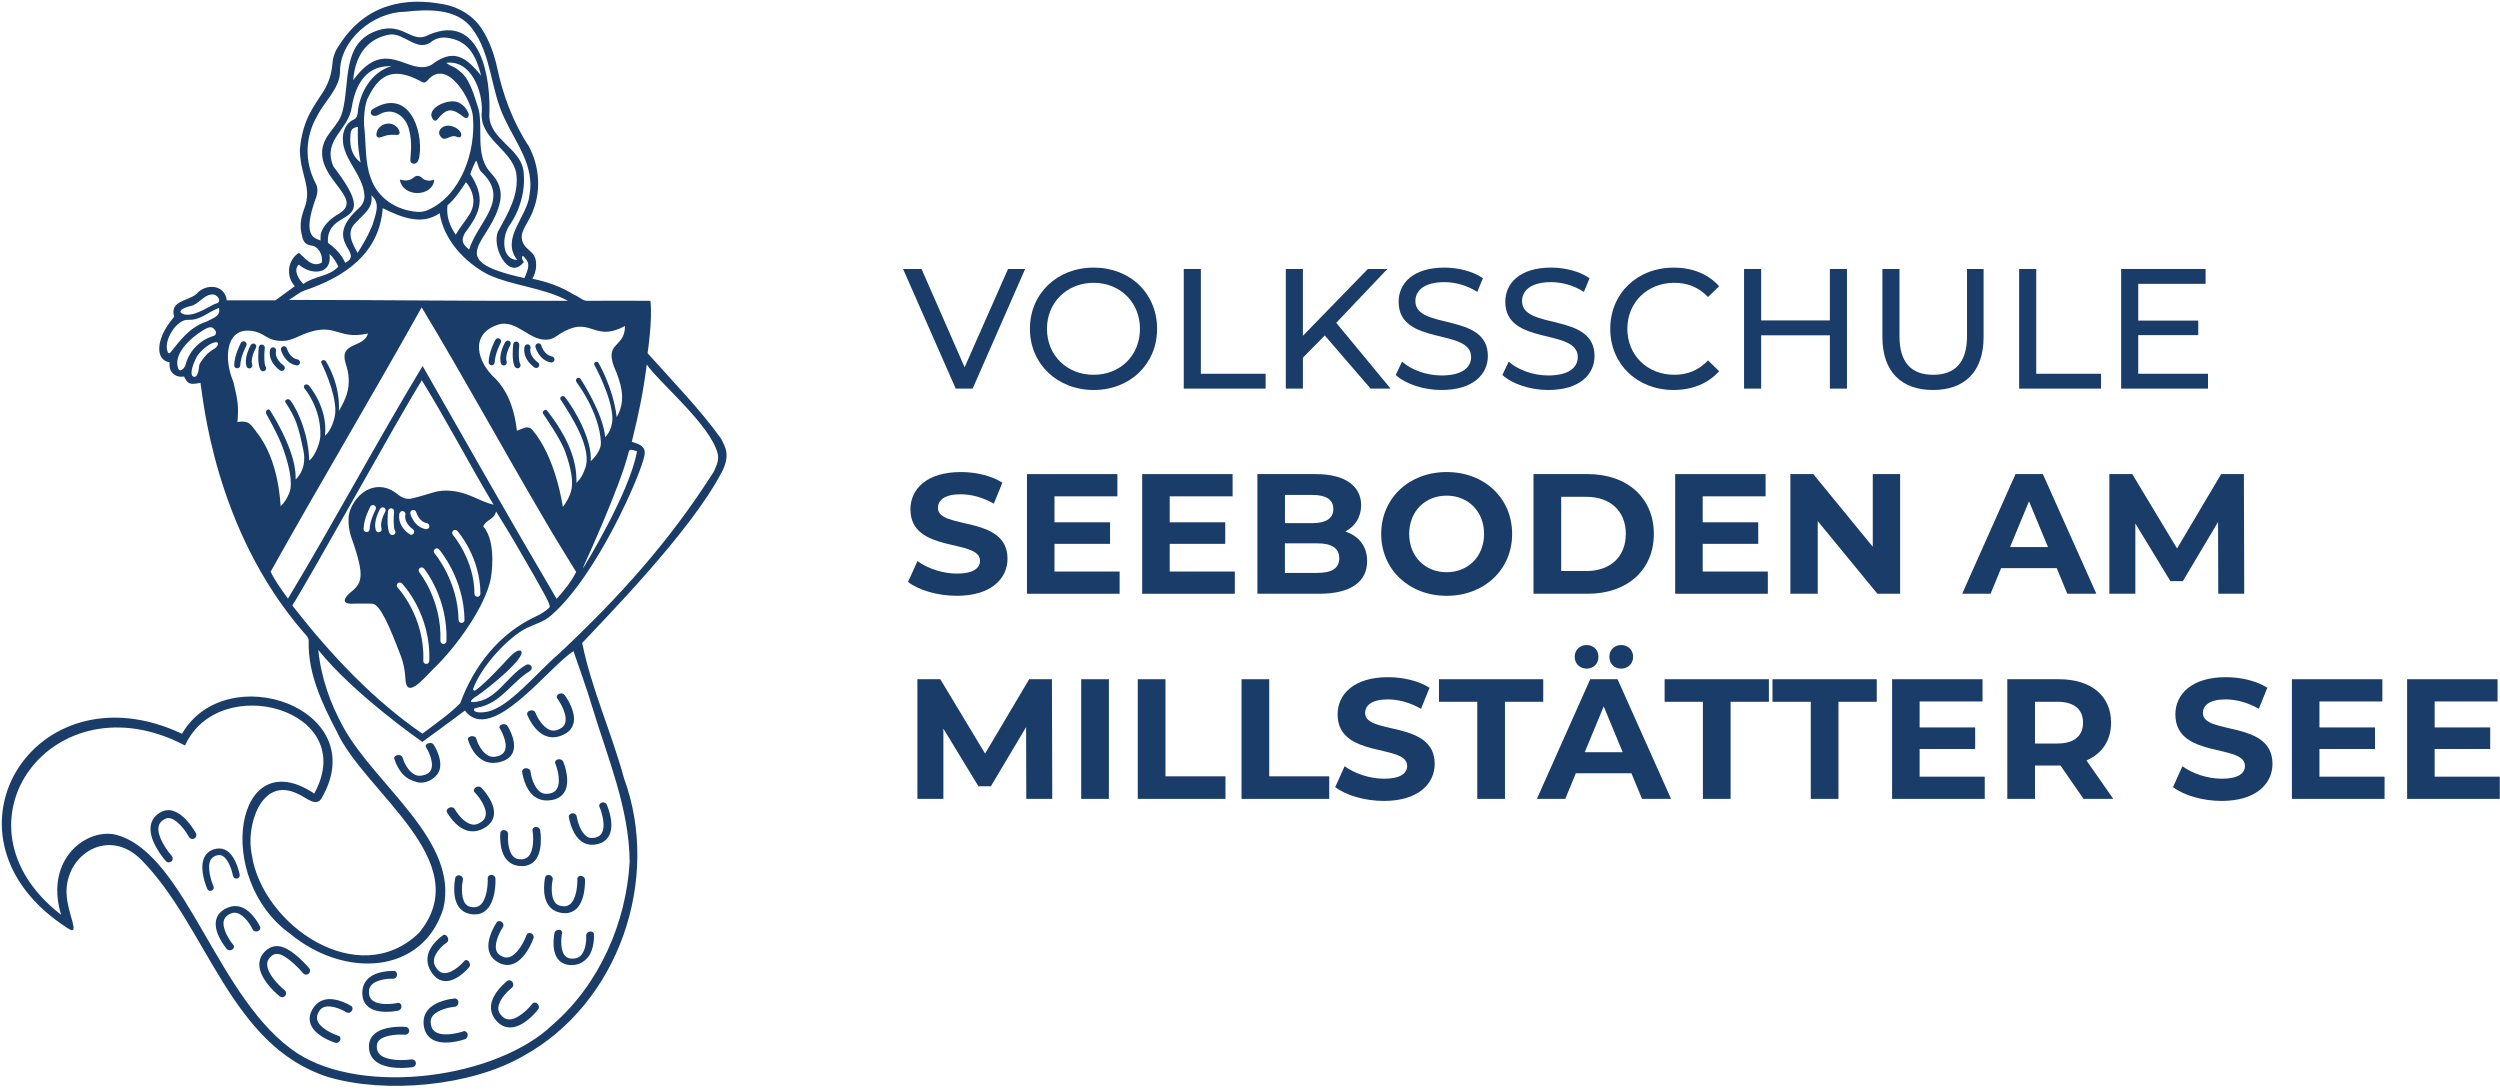<svg width="585" height="255" viewBox="0 0 585 255" fill="none" xmlns="http://www.w3.org/2000/svg">
<path d="M239.88 62.94L227.6 90.939H223.64L211.32 62.94H215.64L225.72 85.939L235.88 62.94H239.88Z" fill="#193C68"/>
<path d="M241 76.939C241 68.739 247.32 62.619 255.92 62.619C264.52 62.619 270.76 68.699 270.76 76.939C270.76 85.179 264.44 91.259 255.92 91.259C247.4 91.259 241 85.139 241 76.939ZM266.75 76.939C266.75 70.739 262.11 66.179 255.91 66.179C249.71 66.179 244.99 70.739 244.99 76.939C244.99 83.139 249.63 87.699 255.91 87.699C262.19 87.699 266.75 83.139 266.75 76.939Z" fill="#193C68"/>
<path d="M277 62.94H281V87.46H296.16V90.939H277V62.94Z" fill="#193C68"/>
<path d="M310 78.499L304.88 83.699V90.939H300.88V62.94H304.88V78.579L320.08 62.94H324.64L312.68 75.539L325.4 90.939H320.72L310 78.499Z" fill="#193C68"/>
<path d="M326.6 87.739L328.08 84.619C330.16 86.499 333.72 87.859 337.32 87.859C342.16 87.859 344.24 85.979 344.24 83.539C344.24 76.699 327.28 81.019 327.28 70.619C327.28 66.299 330.64 62.619 338 62.619C341.28 62.619 344.68 63.499 347 65.099L345.68 68.299C343.24 66.739 340.48 66.019 338 66.019C333.24 66.019 331.2 68.019 331.2 70.459C331.2 77.299 348.16 73.019 348.16 83.299C348.16 87.579 344.72 91.259 337.32 91.259C333.04 91.259 328.84 89.819 326.6 87.739Z" fill="#193C68"/>
<path d="M351.56 87.739L353.04 84.619C355.12 86.499 358.68 87.859 362.28 87.859C367.12 87.859 369.2 85.979 369.2 83.539C369.2 76.699 352.24 81.019 352.24 70.619C352.24 66.299 355.6 62.619 362.96 62.619C366.24 62.619 369.64 63.499 371.96 65.099L370.64 68.299C368.2 66.739 365.44 66.019 362.96 66.019C358.2 66.019 356.16 68.019 356.16 70.459C356.16 77.299 373.12 73.019 373.12 83.299C373.12 87.579 369.68 91.259 362.28 91.259C358 91.259 353.8 89.819 351.56 87.739Z" fill="#193C68"/>
<path d="M376.8 76.939C376.8 68.659 383.12 62.619 391.64 62.619C395.96 62.619 399.72 64.099 402.28 66.979L399.68 69.499C397.52 67.219 394.88 66.179 391.8 66.179C385.48 66.179 380.8 70.739 380.8 76.939C380.8 83.139 385.48 87.699 391.8 87.699C394.88 87.699 397.52 86.619 399.68 84.339L402.28 86.859C399.72 89.739 395.96 91.259 391.6 91.259C383.12 91.259 376.8 85.219 376.8 76.939Z" fill="#193C68"/>
<path d="M432.19 62.94V90.939H428.19V78.46H412.11V90.939H408.11V62.94H412.11V74.979H428.19V62.94H432.19Z" fill="#193C68"/>
<path d="M440.48 78.859V62.94H444.48V78.699C444.48 84.899 447.32 87.699 452.36 87.699C457.4 87.699 460.28 84.899 460.28 78.699V62.94H464.16V78.859C464.16 86.98 459.72 91.259 452.32 91.259C444.92 91.259 440.48 86.98 440.48 78.859Z" fill="#193C68"/>
<path d="M472.48 62.94H476.48V87.46H491.64V90.939H472.48V62.94Z" fill="#193C68"/>
<path d="M516.67 87.46V90.939H496.35V62.94H516.11V66.419H500.35V75.019H514.39V78.419H500.35V87.46H516.67Z" fill="#193C68"/>
<path d="M212.48 136.179L214.68 131.299C217.04 133.019 220.56 134.219 223.92 134.219C227.76 134.219 229.32 132.939 229.32 131.219C229.32 125.979 213.04 129.579 213.04 119.179C213.04 114.419 216.88 110.459 224.84 110.459C228.36 110.459 231.96 111.299 234.56 112.939L232.56 117.859C229.96 116.379 227.28 115.659 224.8 115.659C220.96 115.659 219.48 117.099 219.48 118.859C219.48 124.019 235.76 120.459 235.76 130.739C235.76 135.419 231.88 139.419 223.88 139.419C219.44 139.419 214.96 138.099 212.48 136.179Z" fill="#193C68"/>
<path d="M261.99 133.739V138.939H240.31V110.939H261.47V116.139H246.75V122.219H259.75V127.259H246.75V133.739H261.99Z" fill="#193C68"/>
<path d="M288.95 133.739V138.939H267.27V110.939H288.43V116.139H273.71V122.219H286.71V127.259H273.71V133.739H288.95Z" fill="#193C68"/>
<path d="M319.91 131.299C319.91 136.139 316.07 138.939 308.71 138.939H294.23V110.939H307.91C314.91 110.939 318.51 113.859 318.51 118.219C318.51 121.019 317.07 123.179 314.79 124.379C317.91 125.379 319.91 127.779 319.91 131.299ZM300.68 115.819V122.419H307.12C310.28 122.419 312 121.299 312 119.099C312 116.899 310.28 115.819 307.12 115.819H300.68ZM313.39 130.619C313.39 128.259 311.59 127.139 308.23 127.139H300.67V134.059H308.23C311.59 134.059 313.39 133.019 313.39 130.619Z" fill="#193C68"/>
<path d="M323.2 124.939C323.2 116.619 329.68 110.459 338.52 110.459C347.36 110.459 353.84 116.579 353.84 124.939C353.84 133.299 347.32 139.419 338.52 139.419C329.72 139.419 323.2 133.259 323.2 124.939ZM347.27 124.939C347.27 119.619 343.51 115.979 338.51 115.979C333.51 115.979 329.75 119.619 329.75 124.939C329.75 130.259 333.51 133.899 338.51 133.899C343.51 133.899 347.27 130.259 347.27 124.939Z" fill="#193C68"/>
<path d="M358.84 110.939H371.56C380.72 110.939 387 116.459 387 124.939C387 133.419 380.72 138.939 371.56 138.939H358.84V110.939ZM371.24 133.619C376.8 133.619 380.44 130.299 380.44 124.939C380.44 119.579 376.8 116.259 371.24 116.259H365.32V133.619H371.24Z" fill="#193C68"/>
<path d="M413.67 133.739V138.939H391.99V110.939H413.15V116.139H398.43V122.219H411.43V127.259H398.43V133.739H413.67Z" fill="#193C68"/>
<path d="M444.63 110.939V138.939H439.31L425.35 121.939V138.939H418.95V110.939H424.31L438.23 127.939V110.939H444.63Z" fill="#193C68"/>
<path d="M481.27 132.939H468.27L465.79 138.939H459.15L471.63 110.939H478.03L490.55 138.939H483.75L481.27 132.939ZM479.23 128.019L474.79 117.299L470.35 128.019H479.23Z" fill="#193C68"/>
<path d="M519.07 138.939L519.03 122.139L510.79 135.979H507.87L499.67 122.499V138.939H493.59V110.939H498.95L509.43 128.339L519.75 110.939H525.07L525.15 138.939H519.07Z" fill="#193C68"/>
<path d="M240.15 186.939L240.11 170.139L231.87 183.979H228.95L220.75 170.499V186.939H214.67V158.939H220.03L230.51 176.339L240.83 158.939H246.15L246.23 186.939H240.15Z" fill="#193C68"/>
<path d="M253 158.939H259.48V186.939H253V158.939Z" fill="#193C68"/>
<path d="M266.24 158.939H272.72V181.659H286.76V186.939H266.24V158.939Z" fill="#193C68"/>
<path d="M290.52 158.939H297V181.659H311.04V186.939H290.52V158.939Z" fill="#193C68"/>
<path d="M312.44 184.179L314.64 179.299C317 181.019 320.52 182.219 323.88 182.219C327.72 182.219 329.28 180.939 329.28 179.219C329.28 173.979 313 177.579 313 167.179C313 162.419 316.84 158.459 324.8 158.459C328.32 158.459 331.92 159.299 334.52 160.939L332.52 165.859C329.92 164.379 327.24 163.659 324.76 163.659C320.92 163.659 319.44 165.099 319.44 166.859C319.44 172.019 335.72 168.459 335.72 178.739C335.72 183.419 331.84 187.419 323.84 187.419C319.4 187.419 314.92 186.099 312.44 184.179Z" fill="#193C68"/>
<path d="M345.68 164.219H336.72V158.939H361.12V164.219H352.16V186.939H345.68V164.219Z" fill="#193C68"/>
<path d="M381.75 180.939H368.75L366.27 186.939H359.63L372.11 158.939H378.51L391.03 186.939H384.23L381.75 180.939ZM368.48 153.699C368.48 152.059 369.72 150.939 371.28 150.939C372.84 150.939 374.04 152.059 374.04 153.699C374.04 155.339 372.84 156.459 371.28 156.459C369.72 156.459 368.48 155.339 368.48 153.699ZM379.71 176.019L375.27 165.299L370.83 176.019H379.71ZM376.59 153.699C376.59 152.059 377.79 150.939 379.35 150.939C380.91 150.939 382.15 152.059 382.15 153.699C382.15 155.339 380.91 156.459 379.35 156.459C377.79 156.459 376.59 155.339 376.59 153.699Z" fill="#193C68"/>
<path d="M398.48 164.219H389.52V158.939H413.92V164.219H404.96V186.939H398.48V164.219Z" fill="#193C68"/>
<path d="M423.72 164.219H414.76V158.939H439.16V164.219H430.2V186.939H423.72V164.219Z" fill="#193C68"/>
<path d="M464.43 181.739V186.939H442.75V158.939H463.91V164.139H449.19V170.219H462.19V175.259H449.19V181.739H464.43Z" fill="#193C68"/>
<path d="M487.55 186.939L482.15 179.139H476.19V186.939H469.71V158.939H481.83C489.31 158.939 493.99 162.819 493.99 169.099C493.99 173.299 491.87 176.379 488.23 177.939L494.51 186.939H487.55ZM481.47 164.219H476.19V173.979H481.47C485.43 173.979 487.43 172.139 487.43 169.099C487.43 166.059 485.43 164.219 481.47 164.219Z" fill="#193C68"/>
<path d="M508.48 184.179L510.68 179.299C513.04 181.019 516.56 182.219 519.92 182.219C523.76 182.219 525.32 180.939 525.32 179.219C525.32 173.979 509.04 177.579 509.04 167.179C509.04 162.419 512.88 158.459 520.84 158.459C524.36 158.459 527.96 159.299 530.56 160.939L528.56 165.859C525.96 164.379 523.28 163.659 520.8 163.659C516.96 163.659 515.48 165.099 515.48 166.859C515.48 172.019 531.76 168.459 531.76 178.739C531.76 183.419 527.88 187.419 519.88 187.419C515.44 187.419 510.96 186.099 508.48 184.179Z" fill="#193C68"/>
<path d="M557.99 181.739V186.939H536.31V158.939H557.47V164.139H542.75V170.219H555.75V175.259H542.75V181.739H557.99Z" fill="#193C68"/>
<path d="M584.95 181.739V186.939H563.27V158.939H584.43V164.139H569.71V170.219H582.71V175.259H569.71V181.739H584.95Z" fill="#193C68"/>
<path d="M80.92 91.52C80.95 91.44 80.87 91.62 80.92 91.52ZM129.16 83.41C127.3 83.08 126.67 80.87 126.67 80.85C126.57 80.47 126.18 80.25 125.8 80.35C125.42 80.45 125.2 80.84 125.3 81.22C125.33 81.35 126.15 84.32 128.92 84.81C128.96 84.81 129 84.82 129.04 84.82C129.38 84.82 129.68 84.58 129.74 84.23C129.81 83.84 129.55 83.48 129.17 83.41H129.16ZM69.37 85.5C69.37 85.5 69.45 85.51 69.49 85.51C69.83 85.51 70.13 85.27 70.19 84.92C70.26 84.53 70 84.17 69.62 84.1C67.76 83.77 67.13 81.56 67.13 81.54C67.03 81.16 66.64 80.94 66.26 81.04C65.88 81.14 65.66 81.53 65.76 81.91C65.79 82.04 66.61 85.01 69.38 85.5H69.37ZM104.35 29.45C102.89 29.78 102.09 31.2 103.47 32.32C103.94 32.7 104.73 32.32 105.09 32.14C105.52 31.92 106.32 31.73 106.79 31.97C107.49 32.33 108 32.08 107.94 31.43C107.82 30.24 105.73 29.15 104.36 29.45H104.35ZM65.52 86.66C65.65 86.75 65.79 86.8 65.94 86.8C66.16 86.8 66.37 86.7 66.51 86.51C66.74 86.19 66.67 85.75 66.36 85.52C64.15 83.91 64.56 82.27 64.58 82.18C64.69 81.81 64.48 81.42 64.11 81.3C63.74 81.18 63.34 81.39 63.22 81.77C63.19 81.88 62.44 84.42 65.52 86.67V86.66ZM57.34 79.94C57 79.75 56.57 79.88 56.38 80.22C56.32 80.33 54.86 83.02 54.8 85.45C54.79 85.84 55.1 86.17 55.49 86.18H55.51C55.89 86.18 56.21 85.88 56.22 85.49C56.28 83.41 57.62 80.93 57.63 80.91C57.82 80.57 57.69 80.14 57.35 79.95L57.34 79.94ZM119.18 79.79C118.85 79.6 118.43 79.71 118.23 80.04C118.16 80.16 116.56 82.93 117.23 85.04C117.32 85.34 117.6 85.52 117.89 85.52C117.96 85.52 118.03 85.51 118.1 85.49C118.47 85.38 118.67 84.99 118.55 84.62C118.15 83.35 119.05 81.38 119.42 80.73C119.61 80.4 119.5 79.98 119.17 79.78L119.18 79.79ZM121.5 80.71C121.54 80.32 121.26 79.97 120.87 79.93C120.49 79.89 120.13 80.17 120.09 80.56C120.02 81.23 119.7 84.66 120.52 85.87C120.66 86.07 120.88 86.18 121.11 86.18C121.25 86.18 121.39 86.14 121.51 86.06C121.83 85.84 121.92 85.4 121.7 85.08C121.35 84.56 121.32 82.42 121.51 80.72L121.5 80.71ZM116.88 79.24C116.54 79.05 116.11 79.18 115.92 79.52C115.86 79.63 114.4 82.32 114.34 84.75C114.33 85.14 114.64 85.47 115.03 85.48H115.05C115.43 85.48 115.75 85.18 115.76 84.79C115.82 82.71 117.16 80.23 117.17 80.21C117.36 79.87 117.23 79.44 116.89 79.25L116.88 79.24ZM92.91 31.58C93.29 31.6 93.6 31.24 93.5 30.87C93.39 30.45 93.21 30.11 92.96 29.83C91.34 28.01 88.14 29.1 88.08 31.53C88.08 31.55 88.08 31.56 88.08 31.58C88.08 31.99 88.49 32.28 88.89 32.17C89.24 32.08 89.58 31.98 89.87 31.87C91 31.42 92.13 31.54 92.92 31.58H92.91ZM102.3 28.01C104.56 25.13 105.88 25.29 108.56 27.42C109.48 28.06 109.83 26.98 109.64 26.53C109.53 26.27 109.3 25.69 108.62 24.92C107.84 24.24 107.38 23.8 106.01 23.71C103.23 23.69 99.61 25.94 101.42 28.06C101.65 28.33 102.08 28.29 102.29 28.01H102.3ZM96.87 41.48C96.3 41.88 95.65 42.58 93.56 42.01C94.21 46.31 101.28 46.14 101.63 42.03C101.63 42.03 99.95 42.76 98.81 41.68C98.2 41.1 97.59 40.92 96.87 41.48ZM95.68 30.21C96.3 32.63 96.28 34.11 96.03 37.18C95.97 37.93 96.2 38.15 96.49 38.24C97.37 38.52 97.95 37.95 98.16 36.45C99.05 30.11 95.45 20.57 87.39 25.44C86.01 26.27 87.1 27.89 88.91 26.69C91.91 25.06 94.9 27.12 95.69 30.21H95.68ZM124.12 81.48C124.23 81.11 124.02 80.72 123.65 80.6C123.28 80.48 122.88 80.69 122.76 81.07C122.73 81.18 121.98 83.72 125.06 85.97C125.19 86.06 125.33 86.11 125.48 86.11C125.7 86.11 125.91 86.01 126.05 85.82C126.28 85.5 126.21 85.06 125.9 84.83C123.69 83.22 124.1 81.58 124.12 81.49V81.48ZM75.83 233.96C74.86 234.23 74.07 234.79 73.47 235.63C72.59 236.85 72.28 238.07 72.56 239.23C73.29 242.39 78.24 243.94 78.45 244.01C78.77 244.11 79.13 243.98 79.38 243.73C79.46 243.64 79.54 243.54 79.59 243.43C79.8 242.98 79.62 242.5 79.2 242.37C77.97 241.99 74.68 240.57 74.22 238.58C74.07 237.91 74.25 237.22 74.79 236.46C75.11 236.02 75.49 235.75 76 235.61C77.76 235.12 80.28 236.38 81.11 236.9C81.47 237.13 82.01 236.99 82.31 236.57C82.61 236.16 82.56 235.64 82.19 235.41C82.05 235.32 78.65 233.18 75.83 233.96ZM96.26 247.9C94.8 248.12 90.63 248.36 88.93 246.78C88.36 246.25 88.11 245.54 88.18 244.62C88.22 244.08 88.44 243.67 88.86 243.3C90.31 242.06 93.61 242.03 94.76 242.12C95.27 242.16 95.71 241.78 95.75 241.28C95.79 240.77 95.42 240.33 94.91 240.29C94.71 240.27 89.99 239.91 87.67 241.91C86.87 242.59 86.43 243.46 86.35 244.49C86.24 245.99 86.69 247.22 87.68 248.14C90.38 250.64 96.29 249.76 96.54 249.72C96.91 249.66 97.2 249.39 97.29 249.04C97.32 248.92 97.33 248.8 97.31 248.67C97.23 248.17 96.76 247.83 96.26 247.9ZM72.37 226.6C72.25 226.44 68.34 221.77 65.3 221.42C64.26 221.3 63.32 221.57 62.5 222.2C61.31 223.13 60.7 224.29 60.68 225.64C60.64 229.29 65.26 233 65.45 233.15C65.74 233.38 66.14 233.4 66.46 233.24C66.57 233.18 66.67 233.1 66.75 233C67.07 232.61 67.01 232.03 66.62 231.72C65.47 230.81 62.49 227.93 62.52 225.63C62.52 224.85 62.89 224.2 63.63 223.62C64.06 223.29 64.51 223.16 65.06 223.22C66.96 223.43 70.2 226.82 70.91 227.72C71.22 228.11 71.8 228.19 72.2 227.87C72.6 227.56 72.68 226.99 72.37 226.59V226.6ZM115.94 205.59C115.92 205.24 115.69 204.94 115.36 204.8C115.25 204.75 115.13 204.72 115 204.72C114.5 204.7 114.11 205.06 114.13 205.52C114.19 206.87 113.96 210.64 112.24 211.89C111.66 212.31 110.94 212.41 110.04 212.19C109.52 212.06 109.14 211.8 108.83 211.36C107.77 209.85 108.1 206.89 108.32 205.87C108.41 205.42 108.09 204.96 107.6 204.84C107.11 204.72 106.64 204.98 106.54 205.42C106.5 205.6 105.64 209.76 107.33 212.18C107.91 213.01 108.71 213.56 109.71 213.8C111.16 214.16 112.42 213.97 113.43 213.24C116.17 211.25 115.95 205.82 115.94 205.59ZM60.86 216.86C60.79 216.71 59.08 213.08 56.29 212.21C55.33 211.91 54.36 211.96 53.4 212.34C52 212.9 51.09 213.75 50.69 214.88C49.6 217.94 52.93 221.91 53.08 222.08C53.29 222.33 53.66 222.42 54.01 222.34C54.13 222.31 54.24 222.27 54.35 222.2C54.77 221.93 54.88 221.44 54.59 221.1C53.76 220.12 51.75 217.15 52.44 215.22C52.67 214.57 53.2 214.09 54.07 213.74C54.57 213.54 55.04 213.52 55.55 213.68C57.29 214.22 58.74 216.64 59.16 217.53C59.34 217.92 59.87 218.09 60.34 217.9C60.81 217.71 61.05 217.25 60.87 216.86H60.86ZM49.32 201.18C49.64 200.6 50.19 200.25 50.98 200.11C51.44 200.03 51.84 200.11 52.24 200.39C53.6 201.31 54.35 204 54.52 204.95C54.6 205.37 55.01 205.66 55.44 205.58C55.87 205.51 56.16 205.11 56.09 204.69C56.06 204.52 55.33 200.6 53.15 199.12C52.4 198.61 51.58 198.44 50.69 198.59C49.4 198.81 48.47 199.44 47.91 200.45C46.39 203.18 48.42 207.81 48.5 208C48.63 208.29 48.92 208.47 49.23 208.47C49.33 208.47 49.44 208.45 49.54 208.41C49.94 208.24 50.13 207.79 49.96 207.39C49.45 206.24 48.35 202.9 49.31 201.18H49.32ZM40.5 189.74C39.49 189.44 38.52 189.55 37.61 190.05C36.29 190.78 35.5 191.83 35.28 193.17C34.66 196.81 38.64 201.3 38.81 201.49C38.99 201.69 39.24 201.8 39.5 201.8C39.72 201.8 39.94 201.72 40.11 201.57C40.49 201.23 40.52 200.65 40.18 200.27C39.19 199.16 36.71 195.79 37.1 193.49C37.23 192.72 37.69 192.12 38.51 191.67C38.98 191.41 39.45 191.36 39.99 191.52C41.82 192.06 43.67 194.82 44.22 195.84C44.46 196.29 45.02 196.45 45.47 196.21C45.92 195.97 46.08 195.41 45.84 194.96C45.74 194.78 43.46 190.62 40.51 189.76L40.5 189.74ZM125.2 186.47C126.06 187.07 127.05 187.35 128.15 187.31C129.75 187.25 130.95 186.75 131.74 185.82C133.88 183.3 131.89 178.44 131.8 178.23C131.67 177.92 131.33 177.71 130.95 177.67C130.82 177.66 130.69 177.67 130.56 177.69C130.05 177.8 129.77 178.23 129.94 178.65C130.44 179.85 131.44 183.33 130.09 184.91C129.64 185.44 128.94 185.72 127.95 185.76C127.38 185.78 126.9 185.64 126.44 185.33C124.87 184.24 124.24 181.47 124.13 180.5C124.08 180.07 123.6 179.74 123.07 179.76C122.53 179.78 122.14 180.14 122.18 180.56C122.2 180.73 122.68 184.72 125.19 186.47H125.2ZM109.72 225C109.4 224.6 108.92 224.53 108.65 224.86C107.86 225.81 105.39 228.15 103.48 227.63C102.84 227.45 102.3 226.95 101.84 226.1C101.58 225.6 101.49 225.13 101.55 224.59C101.78 222.75 103.82 221.03 104.58 220.52C104.92 220.3 104.99 219.73 104.74 219.27C104.49 218.8 104.02 218.6 103.68 218.83C103.55 218.92 100.42 221.02 100.05 223.97C99.92 224.98 100.12 225.98 100.62 226.92C101.36 228.3 102.3 229.16 103.42 229.46C106.45 230.29 109.65 226.48 109.79 226.32C109.99 226.08 110.02 225.69 109.89 225.34C109.85 225.22 109.78 225.11 109.7 225H109.72ZM108.39 241.34C107.09 241.8 103.36 242.68 101.67 241.31C101.1 240.85 100.81 240.15 100.78 239.18C100.76 238.62 100.92 238.15 101.26 237.71C102.44 236.2 105.41 235.66 106.46 235.57C106.92 235.53 107.28 235.07 107.27 234.54C107.26 234.01 106.87 233.61 106.41 233.64C106.23 233.65 101.94 234.01 100.04 236.43C99.39 237.26 99.08 238.23 99.11 239.31C99.16 240.88 99.69 242.09 100.68 242.89C103.36 245.07 108.6 243.25 108.82 243.17C109.15 243.05 109.38 242.72 109.43 242.35C109.45 242.22 109.44 242.09 109.41 241.96C109.29 241.45 108.83 241.17 108.39 241.32V241.34ZM109.6 194.42C110.62 194.65 111.65 194.54 112.65 194.1C114.11 193.45 115.04 192.53 115.42 191.37C116.46 188.23 112.79 184.47 112.63 184.31C112.4 184.07 112 184 111.63 184.11C111.51 184.15 111.39 184.2 111.28 184.28C110.85 184.58 110.75 185.08 111.07 185.4C111.98 186.33 114.21 189.17 113.56 191.15C113.34 191.82 112.79 192.34 111.89 192.74C111.37 192.97 110.88 193.02 110.33 192.9C108.47 192.48 106.85 190.15 106.38 189.29C106.17 188.91 105.61 188.78 105.12 189C104.63 189.22 104.39 189.7 104.6 190.08C104.68 190.23 106.62 193.76 109.6 194.43V194.42ZM113.27 178.06C114.2 178.49 115.22 178.62 116.3 178.45C117.87 178.2 119.01 177.6 119.67 176.67C121.46 174.15 118.86 170.03 118.74 169.85C118.57 169.59 118.21 169.44 117.83 169.45C117.7 169.45 117.57 169.48 117.44 169.52C116.95 169.69 116.73 170.1 116.95 170.45C117.6 171.47 119.04 174.46 117.91 176.05C117.53 176.59 116.87 176.92 115.9 177.07C115.34 177.16 114.85 177.09 114.35 176.86C112.66 176.08 111.67 173.67 111.43 172.81C111.33 172.43 110.81 172.19 110.28 172.27C109.75 172.35 109.4 172.72 109.51 173.1C109.55 173.25 110.54 176.77 113.26 178.03L113.27 178.06ZM93.25 236.47C93.57 236.4 93.82 236.11 93.91 235.77C93.94 235.65 93.95 235.53 93.94 235.4C93.89 234.91 93.51 234.59 93.08 234.68C91.83 234.96 88.29 235.36 86.91 233.86C86.45 233.36 86.27 232.67 86.36 231.75C86.42 231.22 86.61 230.8 86.99 230.42C88.27 229.13 91.07 228.97 92.04 229.02C92.47 229.04 92.86 228.65 92.91 228.15C92.96 227.65 92.66 227.23 92.24 227.2C92.07 227.2 88.09 227.02 86.04 229.09C85.34 229.8 84.93 230.67 84.82 231.69C84.67 233.18 85 234.38 85.81 235.25C88 237.62 93.04 236.52 93.25 236.47ZM133.11 191.19C133.14 191.36 133.77 195.36 136.2 196.98C137.03 197.53 137.97 197.76 138.99 197.66C140.48 197.51 141.59 196.93 142.28 195.94C144.16 193.27 142.07 188.48 141.98 188.27C141.85 187.97 141.52 187.77 141.16 187.76C141.04 187.76 140.92 187.76 140.8 187.8C140.33 187.95 140.09 188.39 140.27 188.8C140.79 189.99 141.89 193.43 140.71 195.11C140.31 195.68 139.67 196 138.75 196.09C138.22 196.14 137.77 196.03 137.32 195.74C135.8 194.73 135.08 191.98 134.93 191C134.86 190.57 134.4 190.26 133.9 190.31C133.4 190.36 133.04 190.75 133.11 191.17V191.19ZM100.58 173.87C100.45 173.87 100.32 173.9 100.19 173.94C99.7 174.11 99.48 174.52 99.7 174.87C100.35 175.89 101.79 178.88 100.66 180.47C100.28 181.01 99.62 181.34 98.65 181.49C98.09 181.58 97.6 181.51 97.1 181.28C95.41 180.5 94.42 178.09 94.18 177.23C94.08 176.85 93.56 176.61 93.03 176.69C92.5 176.77 92.15 177.14 92.26 177.52C92.3 177.67 93.29 181.19 96.01 182.45C96.94 182.88 98.01 183.27 99.09 183.1C100.66 182.85 101.75 181.99 102.41 181.06C104.2 178.54 101.6 174.42 101.48 174.24C101.31 173.98 100.95 173.83 100.57 173.84L100.58 173.87ZM131.14 162.26C131.01 162.28 130.89 162.32 130.77 162.38C130.3 162.62 130.14 163.1 130.41 163.46C131.19 164.5 133.03 167.61 132.12 169.49C131.81 170.12 131.21 170.56 130.26 170.85C129.71 171.01 129.22 171 128.69 170.81C126.9 170.15 125.6 167.63 125.25 166.71C125.1 166.31 124.55 166.1 124.04 166.26C123.52 166.41 123.23 166.86 123.38 167.26C123.44 167.42 124.9 171.17 127.77 172.23C128.75 172.6 129.78 172.62 130.83 172.31C132.36 171.85 133.41 171.07 133.94 169.97C135.38 167 132.24 162.78 132.1 162.61C131.9 162.34 131.52 162.22 131.14 162.28V162.26ZM62.15 85.77C61.8 85.25 61.77 83.11 61.96 81.41C62 81.02 61.72 80.67 61.33 80.63C60.95 80.59 60.59 80.87 60.55 81.26C60.48 81.93 60.16 85.36 60.98 86.57C61.12 86.77 61.34 86.88 61.57 86.88C61.71 86.88 61.85 86.84 61.97 86.76C62.29 86.54 62.38 86.1 62.16 85.78L62.15 85.77ZM168.81 110.62C161.64 124.42 141.17 145.14 136.23 150.46C138.37 161.07 143.14 171.5 146.01 182.1C154.7 205.7 144.82 234.86 122.35 247.16C110.12 254.2 90.25 255.98 76.83 252.04C53.86 244.76 48.59 217.03 33.18 201.31C25.48 193.39 15.34 199.9 15.57 208.94C15.69 213.7 18.96 219.19 15.96 217.28C-17.15 196.22 7.84 155.34 42.59 171.7C52.95 153.81 87.25 165.79 75.35 186.61C74.07 189.16 71.48 186.46 69.76 185.8C61.02 181.42 57.49 193.48 58.91 199.97C61.33 216.46 83.88 232.01 98.06 218.28C111.8 201.56 85.26 185.41 78.78 171.13C75.39 164.67 72.09 157.68 72.23 150.25C72.36 149.25 71.65 148.66 71.14 148.08C49.98 123.76 47.49 92.64 46.91 89.58C44.12 90.17 43.91 89.67 43.07 88.11C40.95 88.44 39.38 86.97 39.71 84.81C36.11 84.12 37.15 79.61 38.62 77.13C40.01 74.79 40.79 74.27 40.74 74.03C39.7 70.36 43.97 70.48 45.96 68.8C48.11 66.25 52.61 66.52 53.07 70.27H64.46C66.02 69.13 67.45 68.08 68.99 66.96C66.85 64.69 67.27 60.84 69.96 59.14C71.45 60.45 73.04 62.72 75.28 61.46C75.69 59.81 74.49 57.52 72.76 57.45C71.01 57.18 70.83 55.92 70.56 54.68C70.28 53.39 70.13 51.58 71.19 48.86C73.13 43.89 70.3 41.22 70.17 35.18C70.17 35.02 70.17 34.86 70.19 34.7C70.9 27.73 73.57 24.77 75.68 21.39C76.9 19.45 77.6 17.24 77.78 14.95C77.9 13.38 78.41 11.91 79.34 10.62C85.56 0.82 94.92 -0.72 103.92 1.02C107.5 1.71 110.73 3.69 112.73 6.74C114.51 9.45 115.63 12.71 116.29 15.65C117.66 22.2 120.05 28.63 123.74 34.23C126.13 38.68 126.67 44.23 124.83 49.02C124.27 50.89 122.92 52.53 122.27 54.34C121.81 55.62 122.22 57.05 123.21 57.98C123.59 58.34 123.98 58.73 124.44 59.14C125.95 60.57 125.62 63.51 124.58 65.23C128.08 65.93 131.38 67.12 134.31 68.96C135.75 69.54 136.31 70.4 137.42 70.39C142.35 70.39 147.56 70.33 152.2 70.39C152.72 75.02 151.53 82.64 151.53 82.64C157.19 88.99 163.83 95.78 168.79 102.73C169.63 104.51 171.04 106.39 168.84 110.62H168.81ZM43.52 73.63C46.19 73.88 49.51 71.21 50.72 70.99C52.01 70.53 50.89 68.81 49.64 68.9C47.6 68.98 46.46 71.31 44.51 71.63C40.63 72.68 42.73 73.62 43.52 73.63ZM50.08 78.59C50.65 78.25 50.69 77.68 50.24 77.16C49.54 76.12 48.55 76.7 47.61 77.22C44.27 79.26 40.36 83.06 41.76 86.39C42.34 87.22 43.42 85.89 43.53 84.97C44.48 81.86 46.98 79.45 50.08 78.58V78.59ZM50.64 80.08C49.46 80.01 47.15 81.76 46.09 83.39C43.63 88.2 45.42 88.47 45.89 88.04C46.4 87.43 46.52 86.48 46.6 85.6C46.63 85.22 46.95 84.75 47.17 84.44C48.21 82.93 48.91 82.34 50.3 81.51C50.77 81.23 51.43 80.21 50.65 80.08H50.64ZM51.23 72.05C48.6 73.05 46.91 74.95 44.08 74.84C41.41 74.61 38.08 79.66 39.27 82.45C39.37 82.68 39.69 82.73 39.84 82.53C42.23 79.56 44.45 76.57 48.15 75.32C48.35 75.25 48.54 75.16 48.73 75.06C50.05 74.32 51.67 73.94 51.24 72.04L51.23 72.05ZM147 106.23C144.85 114.47 136.72 132.17 136.71 132.16C136.55 132.58 136.5 132.66 136.41 133C136.65 132.7 147.42 115.14 149.06 105.59C147.54 105.2 147.31 104.85 147 106.23ZM130.34 78.59C129.82 78.95 129.25 79.26 128.63 79.39C124.1 80.35 120.95 74.37 116.34 76.04C109.74 78.35 111.79 84.9 115.91 88.58C119.13 91.94 120.43 96.25 120.96 100.8C121.68 100.5 122.25 100.26 122.88 100.07C123.49 99.89 124.15 100.09 124.56 100.57C130.11 107.11 131.62 118.19 131.7 118.59C132.48 117.73 133.43 115.98 133.73 114.49C134.31 111.52 132.85 107.45 132.28 105.76C131.28 102.83 127.15 96.9 127.15 96.9C127.15 96.9 126.76 96.48 127.25 96.09C127.63 95.79 127.87 95.91 128.02 96.08C135.49 105.55 134.81 111.51 134.9 113C136.19 111.59 136.25 111.3 136.9 109.67C138.69 105.18 133.85 97.55 131.21 93.55C131.02 93.35 131.06 93.01 131.33 92.81C131.66 92.57 132 92.71 132.15 92.86C134.32 95.59 138.57 102.73 138.24 107.92C139.45 106.77 140.69 105.15 140.61 103.51C140.28 96.46 135.01 89.58 135.01 89.58C135.01 89.58 134.56 89 134.91 88.63C135.45 88.07 135.91 88.74 135.91 88.74C135.91 88.74 141.23 96.9 141.6 102.3C142.72 101.26 143.36 99.31 143.3 97.73C143.14 92.78 139.16 85.54 139.16 85.54C139.16 85.54 138.82 85.07 139.23 84.78C139.68 84.46 140 84.84 140 84.84C140 84.84 143.43 90.53 144.31 97.6C146.25 94.22 145.72 91 144.28 87.23C140.76 79.67 146.26 81.81 146.25 76.28C138.42 80.45 138.41 73.09 130.34 78.58V78.59ZM122.56 61.32C118.99 65.93 114.81 57.39 116.63 54.01C118.95 49.75 121.56 45.46 120.78 40.37C119.58 34.86 112.02 32.4 112.75 26.06C112.96 21.29 110.21 13.95 104.42 14.7C104.96 15.06 105.23 15.29 105.46 15.38C106.42 15.74 106.84 16.07 107.45 16.55C108.22 17.15 108.89 17.87 109.37 18.72C110.62 20.91 111.3 23.36 112.05 25.78C112.99 30.4 111.3 35.95 114.43 39.99C115 40.59 115.55 41.23 116.02 41.92C117.02 43.41 117.38 45.26 117.04 47.02C115.2 56.8 102.87 60.73 122.72 65.07C124.01 62.15 123.95 61.39 122.33 59.83C121.79 60.42 122.58 61.14 122.55 61.32H122.56ZM76.74 55.64C76.7 56.43 76.74 56.45 76.74 56.82C78.56 58.12 79.87 59.52 80.79 61.51C85.55 58.95 75.13 56.64 84 48.69C84.82 47.95 85.34 46.9 85.28 45.79C84.99 40.46 79.36 36.68 80.33 31.27C80.63 29.89 81.34 28.6 82.83 27.95C83.38 27.71 83.66 27.04 83.7 26.43C84.07 21.88 86.76 16.91 91.63 15.46C90.72 15.61 84.01 14.54 82.3 25.17C81.44 30.51 75.59 32.64 77.89 38.64C77.97 38.86 78.1 39.08 78.25 39.26C88.95 53.27 77.67 48.5 76.73 55.63L76.74 55.64ZM82.84 18.52C90.41 8.3 95.66 18.04 100.95 15.17C106 11.34 108.85 13.08 112.58 17.7C111.33 12.77 109.44 9.37 104.39 8.81C104 8.77 102.62 8.65 101.23 9.56C97.86 12.48 94.91 7.92 91.46 8.05C86.03 8.83 83.25 12.88 82.7 18.22C82.6 18.9 82.63 18.75 82.84 18.51V18.52ZM83.74 29.68C82.41 29.92 82.05 30.32 81.99 31.79C81.81 34.24 82.31 36.43 84.38 38.03C84.02 36.13 83.77 34.37 83.74 32.51C83.69 31.6 83.74 30.68 83.74 29.68ZM83.69 59.19C85.08 56.86 86.06 55.39 87.15 52.66C87.16 52.62 87.18 52.58 87.19 52.55C87.88 50.11 89.14 47.56 86.89 45.7C87.43 48.68 85.02 50.14 83.28 52.07C80.95 54.25 82.3 56.71 83.69 59.2V59.19ZM97.68 49.58C98.53 49.64 99.38 49.49 100.16 49.14C107.88 45.71 111.39 35.44 110.66 27.29C110.66 27.29 110.66 27.32 110.66 27.37C110.66 27.34 110.66 27.32 110.66 27.29C110.45 23.64 104.69 13.3 100.04 18.82C99.52 19.27 99.44 19.63 98.26 18.91C92.73 16.03 89.08 16.74 86.23 22.64C85.18 24.32 85.1 28.54 85.19 29.33C85.71 33.34 85.31 37.88 86.77 41.7C88.37 46.39 92.81 49.23 97.68 49.58ZM110.74 28.78C110.75 28.97 110.74 28.93 110.74 28.78ZM106.65 54.93C107.67 53.01 109.06 51.65 110.13 49.68C111.44 47.18 110.62 44.46 109.04 42.62C107.74 44.63 106.46 46.53 104.71 48.05C104.41 50.61 105.2 52.82 106.65 54.93ZM109.78 58.4C111.78 51.85 119.59 46.68 112.61 40.2C111.6 39.15 111.71 36.47 111.02 38.33C110.57 39.33 110.27 39.96 110.06 40.74C113.6 46.22 112.6 49.51 108.85 54.43C107.75 56.31 108.24 57.14 109.78 58.4ZM79.49 49.89C85 46.41 74.64 42.14 75.41 34.99C75.89 31.29 79.25 29.54 80.1 26.22C81.99 19.53 79.76 9.9 88.41 7.11C94.57 5.08 96.27 10.49 100.43 8.1C112.45 3.03 114.93 18.05 114.5 27.19C114.7 32.58 121.62 34.68 122.46 39.77C123.09 44.13 121.8 48.94 119.34 52.56C117.36 55.24 117.3 60.7 121.03 60.84C117.07 55.75 123.41 50.77 123.91 45.58C125.13 38.79 120.75 33.52 118.07 27.75C114.77 21.03 115.07 12.86 110.54 6.77C106.96 1.82 100.04 2.17 94.65 2.76C87.28 2.88 79.38 9.42 79.56 17.07C79.31 20.88 75.9 23.76 74.25 27.08C71.34 32.01 71.26 37.9 73.82 42.82C74.34 43.64 74.45 44.88 73.96 46.21C70.5 55.61 73.75 55.7 75.01 56.28C75.01 55.43 74.93 54.81 75.3 54.06C76.02 52.36 77.59 50.96 79.5 49.92L79.49 49.89ZM71 66.45C73.39 64.61 77.11 64.72 79.17 62.39C78.57 61.083 77.88 60.097 77.1 59.43C77.82 64.29 72.82 64.49 69.93 61.92C68.53 63.13 69.9 65.42 70.99 66.44L71 66.45ZM67.62 70.18C89.14 70.17 111.84 70.49 132.87 70.38C127.09 67.26 120.12 66.95 114.23 64.25C108.66 61.36 103.81 56.03 102.88 49.88C98.58 52.95 93.53 50.65 89.56 48.71C88.74 59.38 80.68 64.82 71.11 68.03C69.84 68.53 68.85 69.47 67.61 70.18H67.62ZM59.96 101.04C65.36 107.6 65.61 118.06 65.66 118.43C66.56 117.71 67.76 115.73 67.97 114.33C68.43 111.3 66.89 106.83 66.27 105.02C65.15 101.78 62.32 96.88 62.32 96.88C62.32 96.88 62.01 96.18 62.57 95.88C63 95.64 63.18 96.05 63.32 96.21C69.39 106.14 69.2 110.84 69.18 112.21C71.34 110.05 71.4 107.35 71.01 105.48C69.72 99.37 69.33 98.12 66.83 94.17C66.64 93.97 66.71 93.66 67.02 93.5C67.39 93.31 67.75 93.47 67.89 93.63C69.99 96.36 72.25 102.15 72.34 107.76C73.73 106.82 74.91 103.54 74.96 102.02C75.19 95.49 71.31 90.99 71.31 90.99C71.31 90.99 70.88 90.41 71.29 90.11C71.91 89.65 72.35 90.3 72.35 90.3C72.35 90.3 76.76 95.37 76.05 101.94C77.46 100.86 78.39 97.96 78.46 96.49C78.69 91.91 75.26 85.04 75.26 85.04C75.26 85.04 74.94 84.57 75.4 84.35C75.91 84.1 76.22 84.48 76.22 84.48C76.22 84.48 79.63 89.55 79.3 96.16C81.05 93.18 81.73 91.13 81.59 88.44C81.53 87.3 81.24 86.18 80.9 85.09C79.24 79.9 85.14 81.54 86.1 78.05C78.32 79.75 78.65 74.58 69.56 78.86C68.97 79.14 67.61 79.65 66.94 79.72C62.02 80.17 62.22 77.42 57.95 77.37C52.96 77.31 52.34 83.84 54.53 89.17C54.57 89.29 54.61 89.41 54.65 89.53C55.66 93.71 55.88 95.11 55.56 98.78C56.35 98.57 57.4 98.6 58.03 98.92C58.85 99.34 59.6 100.56 60 101.04H59.96ZM67.38 140.08C78.14 122.2 88.11 103.51 98.89 85.64C109.25 103.79 119.66 122.15 130.25 140.13C131.84 138.35 133.58 136.31 134.82 133.84C132.47 129.99 129.48 125.22 127.23 121.29C117.6 104.9 108.49 88.22 98.67 71.92C87.13 92.58 74.86 113.13 63.33 133.78C64.43 136.03 65.85 137.94 67.38 140.07V140.08ZM98.85 171.68C102.87 168.61 104.78 167.42 107.69 164.56C110.92 155.73 116.89 148.2 125.38 144.25C126.19 143.88 127.57 143.13 128.54 142.19C129.12 141.69 126.63 137.78 125.03 134.8C122.12 129.74 119.39 124.93 116.07 119.67C115.73 121.54 113.7 121.62 113.07 123.17C116.38 126.92 114.86 135.3 114.86 135.3C113.58 141.94 106.76 151.4 101.45 156.48C98.94 159.01 95.11 163.67 94.87 158.89C94.78 157.08 94.47 155.29 93.83 153.6C91.1 146.34 88.89 141.45 87.19 141.28L86.54 141.25H83.04C80.15 141.48 80.19 140.39 81.64 138.95C84.58 136.52 85.74 135.59 82.14 125.54C82.14 125.54 80.92 121.92 81.99 119.23C83.88 114.49 88.81 112.12 93.08 115.69C93.92 116.39 95.1 116.92 96.17 116.68C100.99 115.6 102.09 114.49 105.73 114.87C109.89 115.31 112.04 117.27 115.5 118.11C109.74 108.47 104.59 98.52 98.7 88.98C92.79 98.53 73.49 133.56 68.41 141.67C68.41 141.67 68.67 141.99 69.01 142.46C77.57 153.35 87.4 163.82 98.85 171.68ZM103.07 149.97C103.06 150.36 103.36 150.68 103.74 150.69C103.74 150.69 103.76 150.69 103.77 150.69C104.15 150.69 104.46 150.39 104.47 150.02C104.84 140.01 99.44 133.31 99.21 133.03C98.97 132.73 98.53 132.69 98.22 132.93C97.92 133.18 97.88 133.62 98.12 133.92C98.17 133.98 103.41 140.48 103.06 149.97H103.07ZM94.85 120.5C94.96 120.13 94.75 119.74 94.38 119.62C94.01 119.5 93.61 119.71 93.49 120.09C93.46 120.2 92.71 122.74 95.79 124.99C95.92 125.08 96.06 125.13 96.21 125.13C96.43 125.13 96.64 125.03 96.78 124.84C97.01 124.52 96.94 124.08 96.63 123.85C94.42 122.24 94.83 120.6 94.85 120.51V120.5ZM96.02 120.23C96.05 120.36 96.87 123.33 99.64 123.82C99.68 123.82 99.72 123.83 99.76 123.83C100.1 123.83 100.4 123.59 100.46 123.24C100.53 122.85 100.27 122.49 99.89 122.42C98.03 122.09 97.4 119.88 97.4 119.86C97.3 119.48 96.91 119.26 96.53 119.36C96.15 119.46 95.93 119.85 96.03 120.23H96.02ZM93.06 136.5C92.78 136.77 92.77 137.21 93.04 137.49C93.1 137.56 99.45 144.29 99.05 154.63C99.03 155.02 99.34 155.34 99.72 155.36C99.72 155.36 99.74 155.36 99.75 155.36C100.13 155.36 100.43 155.06 100.45 154.69C100.87 143.74 94.33 136.81 94.05 136.52C93.78 136.24 93.34 136.23 93.06 136.5ZM107.31 145.07C107.31 145.45 107.63 145.76 108.01 145.76C108.4 145.76 108.71 145.44 108.7 145.05C108.56 135.4 102.98 128.83 102.74 128.56C102.49 128.27 102.05 128.23 101.75 128.49C101.46 128.74 101.43 129.18 101.68 129.48C101.73 129.54 107.17 135.93 107.3 145.08L107.31 145.07ZM111.02 138.94C111.02 139.33 111.33 139.64 111.72 139.64C112.11 139.64 112.42 139.33 112.42 138.94C112.42 130.52 107.26 124.49 107.04 124.24C106.79 123.95 106.34 123.92 106.05 124.17C105.76 124.42 105.73 124.87 105.98 125.16C106.03 125.22 111.02 131.06 111.02 138.95V138.94ZM92.22 119.73C92.26 119.34 91.98 118.99 91.59 118.95C91.21 118.91 90.85 119.19 90.81 119.58C90.74 120.25 90.42 123.68 91.24 124.89C91.38 125.09 91.6 125.2 91.83 125.2C91.97 125.2 92.11 125.16 92.23 125.08C92.55 124.86 92.64 124.42 92.42 124.1C92.07 123.58 92.04 121.44 92.23 119.74L92.22 119.73ZM90.15 119.76C90.34 119.43 90.23 119.01 89.9 118.81C89.57 118.62 89.15 118.73 88.95 119.06C88.88 119.18 87.28 121.95 87.95 124.06C88.04 124.36 88.32 124.54 88.61 124.54C88.68 124.54 88.75 124.53 88.82 124.51C89.19 124.4 89.39 124.01 89.27 123.64C88.87 122.37 89.77 120.4 90.14 119.75L90.15 119.76ZM87.89 119.23C88.08 118.89 87.95 118.46 87.61 118.27C87.27 118.08 86.84 118.21 86.65 118.55C86.59 118.66 85.13 121.35 85.07 123.78C85.06 124.17 85.37 124.5 85.76 124.51H85.78C86.16 124.51 86.48 124.21 86.49 123.82C86.55 121.74 87.89 119.26 87.9 119.24L87.89 119.23ZM134.2 152.38C128.54 155.84 114.98 174.45 108.79 166.28C106.38 168.11 98.83 173.61 98.83 173.61C98.83 173.61 82.81 162.5 74.48 152.08C75.11 158.55 77.31 164.68 80.4 170.27C88.06 183.99 107.46 196.84 103.74 212.58C98.93 227.98 80.71 229.1 67.85 218.47C49.95 205.59 54.99 173.32 73.53 185.69C84.34 166.01 51.22 156.91 43.3 174.45C12.52 158.19 -13.13 192.68 14.19 213.98C14.26 214.04 14.28 214.04 14.28 214.04C14.28 214.04 14.28 213.99 14.26 213.93C10.34 200.72 20.71 193.43 27.5 195.43C43.74 200.22 50.84 234.18 69.61 246.49C85.13 256.52 116.31 252.37 129.45 239.67C140.31 230.21 146.56 215.78 147.34 201.66C147.24 189.02 142.1 177.14 138.49 165.13C137.22 160.85 135.65 156.66 134.2 152.39V152.38ZM167.94 106.18C166.35 99.47 153.81 89.11 151.35 85.28C150.42 92.37 149.44 96.83 148.03 102.59C147.94 102.89 147.83 103.39 147.83 103.39C147.83 103.39 148.41 103.56 148.76 103.69C149.93 104.08 151.2 104.74 150.81 106.57C149.93 111.17 139.63 134.73 129.03 143.95C127.24 145.56 124.99 146.1 123.29 146.94C118.77 149.17 112.52 156.1 110.73 161.17C110.62 161.48 110.97 161.74 111.23 161.55C113.01 160.32 115.59 157.64 117.7 155.4C119.45 153.54 120.77 151.91 121.86 152.28C123.56 153.65 113.62 161.56 111.63 162.83C111.04 163.12 109.42 164.37 110.67 164.29C116.17 164.11 118.61 158.09 123.12 155.58C124.17 155.08 125.11 156.4 123.78 157.17C120.07 159.41 117.64 163.82 112.9 165.3C112.32 165.48 110.96 165.69 110.92 165.9C110.73 167.02 113.27 166.69 114 166.54C119.13 165.5 125.36 157.65 130.98 152.79C144.94 139.7 156.78 126.53 167.02 110.38C167.64 108.97 168.31 107.72 167.93 106.14L167.94 106.18ZM59.64 80.48C59.31 80.29 58.89 80.4 58.69 80.73C58.62 80.85 57.02 83.62 57.69 85.73C57.78 86.03 58.06 86.21 58.35 86.21C58.42 86.21 58.49 86.2 58.56 86.18C58.93 86.07 59.13 85.68 59.01 85.31C58.61 84.04 59.51 82.07 59.88 81.42C60.07 81.09 59.96 80.67 59.63 80.47L59.64 80.48ZM125.76 234.86C125.38 234.5 124.84 234.51 124.56 234.88C123.72 235.97 121.08 238.75 118.92 238.53C118.19 238.45 117.57 238.03 117.01 237.23C116.69 236.77 116.56 236.3 116.61 235.74C116.77 233.83 118.97 231.75 119.8 231.11C120.16 230.83 120.22 230.24 119.91 229.81C119.61 229.37 119.07 229.25 118.7 229.53C118.56 229.64 115.16 232.28 114.9 235.35C114.81 236.4 115.08 237.38 115.69 238.27C116.59 239.56 117.69 240.28 118.96 240.41C122.4 240.77 125.79 236.38 125.93 236.2C126.14 235.92 126.16 235.52 125.99 235.18C125.93 235.07 125.86 234.96 125.76 234.87V234.86ZM115.97 224.81C117.18 225.69 118.41 225.99 119.63 225.69C122.92 224.88 124.77 219.76 124.84 219.55C124.96 219.22 124.84 218.85 124.6 218.6C124.51 218.51 124.41 218.44 124.3 218.39C123.85 218.19 123.35 218.37 123.2 218.81C122.75 220.08 121.12 223.49 119.05 224C118.35 224.17 117.65 223.99 116.9 223.45C116.47 223.13 116.21 222.74 116.09 222.22C115.68 220.42 117.1 217.8 117.68 216.94C117.94 216.56 117.81 216.01 117.41 215.72C117 215.42 116.47 215.48 116.21 215.86C116.11 216.01 113.74 219.54 114.39 222.42C114.61 223.41 115.15 224.22 115.98 224.82L115.97 224.81ZM138.01 218C137.51 218.08 137.14 218.47 137.17 218.86C137.24 219.75 137.14 222.33 135.9 223.59C135.54 223.96 135.12 224.17 134.6 224.26C133.69 224.41 133 224.29 132.49 223.9C130.98 222.74 131.29 219.46 131.53 218.3C131.61 217.9 131.29 217.57 130.8 217.56C130.68 217.56 130.55 217.58 130.44 217.61C130.1 217.72 129.82 217.97 129.76 218.27C129.72 218.47 128.74 223.17 131.14 225.01C132.03 225.69 133.27 225.99 134.74 225.74C135.75 225.57 136.56 225.06 137.25 224.36C139.25 222.34 138.99 218.69 138.98 218.54C138.95 218.15 138.52 217.9 138.03 217.99L138.01 218ZM125.73 193.55C125.61 193.51 125.49 193.5 125.37 193.5C124.88 193.53 124.53 193.9 124.61 194.34C124.83 195.62 125.04 199.23 123.48 200.57C122.95 201.02 122.25 201.17 121.34 201.04C120.81 200.96 120.4 200.74 120.04 200.35C118.82 199 118.8 196.15 118.89 195.17C118.93 194.74 118.56 194.32 118.06 194.25C117.56 194.17 117.12 194.46 117.08 194.89C117.06 195.06 116.69 199.1 118.65 201.26C119.32 202 120.18 202.45 121.19 202.6C122.67 202.82 123.89 202.53 124.8 201.75C127.28 199.62 126.43 194.47 126.4 194.25C126.34 193.92 126.07 193.65 125.73 193.55ZM134.37 213.07C137.09 211.27 136.9 206.05 136.89 205.82C136.88 205.49 136.64 205.19 136.32 205.04C136.21 204.99 136.09 204.96 135.96 204.95C135.47 204.91 135.08 205.24 135.1 205.69C135.15 206.99 134.92 210.6 133.2 211.73C132.62 212.11 131.91 212.18 131.02 211.93C130.5 211.78 130.12 211.52 129.82 211.08C128.78 209.59 129.11 206.76 129.33 205.79C129.42 205.37 129.11 204.91 128.62 204.77C128.13 204.63 127.66 204.86 127.57 205.29C127.53 205.46 126.66 209.42 128.33 211.81C128.9 212.63 129.69 213.19 130.68 213.46C132.12 213.86 133.36 213.73 134.37 213.06V213.07Z" fill="#193C68"/>
</svg>
